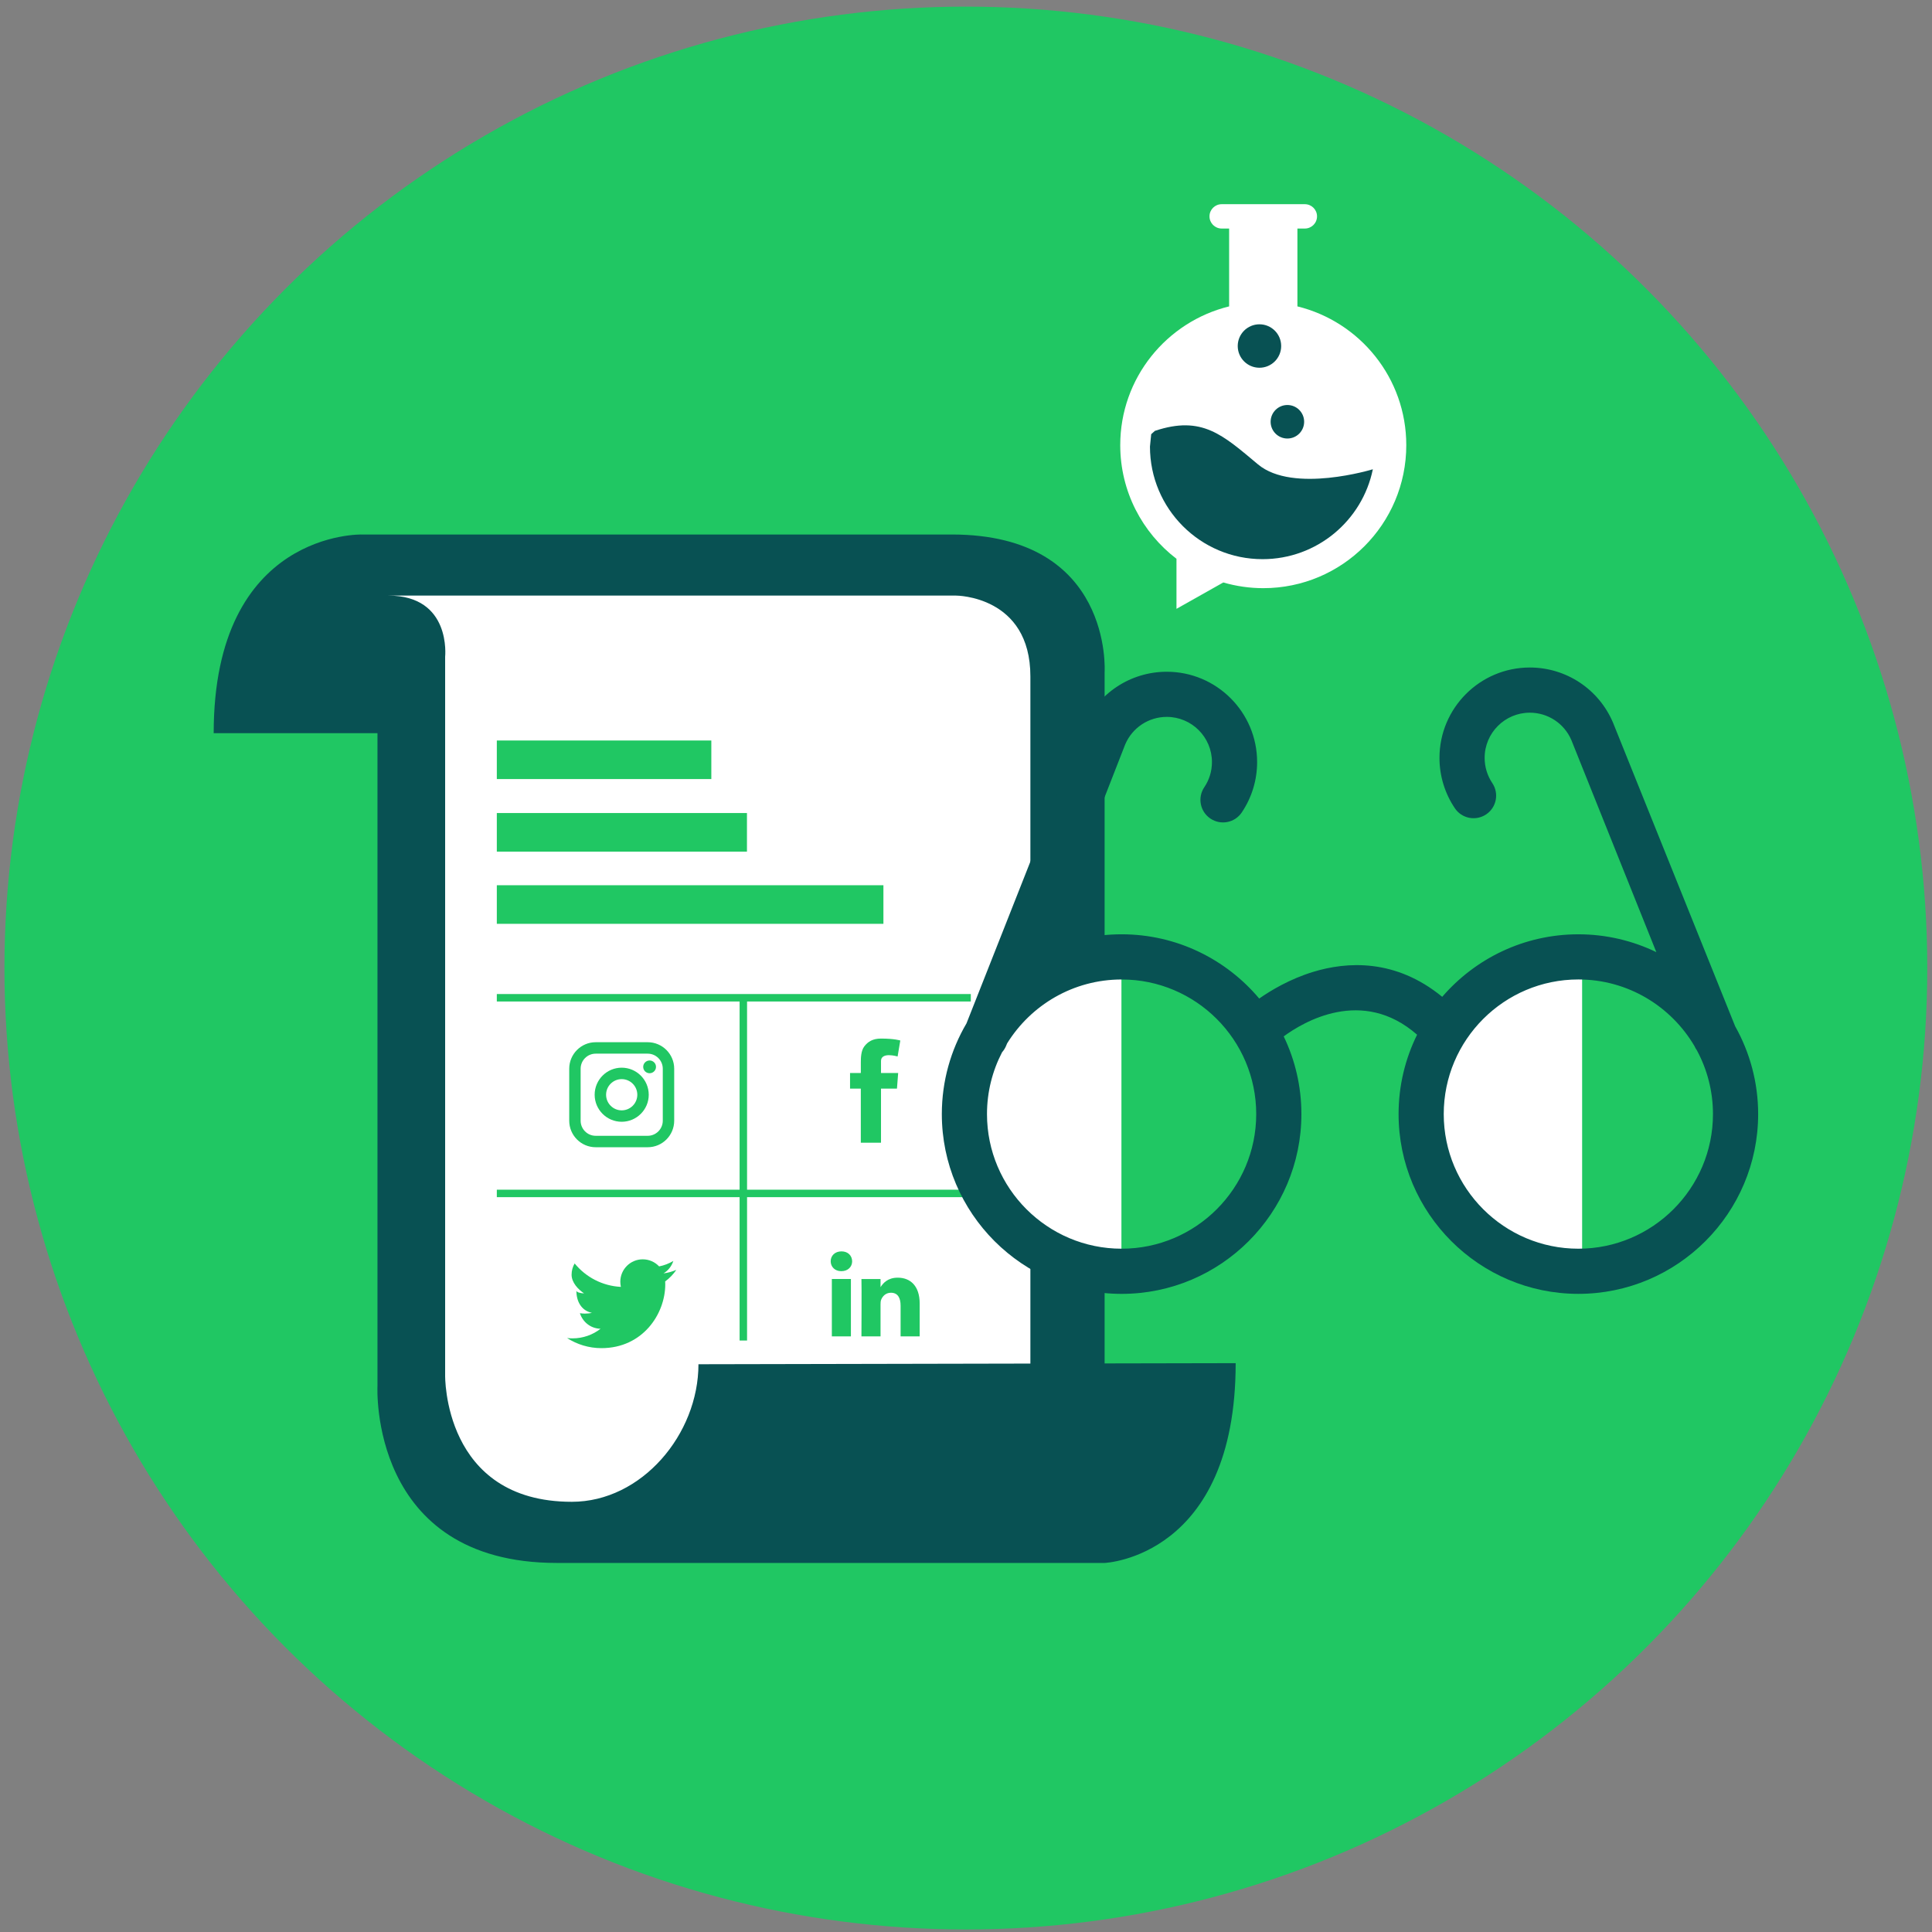 <?xml version="1.0" encoding="utf-8"?>
<!-- Generator: Adobe Illustrator 15.0.2, SVG Export Plug-In . SVG Version: 6.00 Build 0)  -->
<!DOCTYPE svg PUBLIC "-//W3C//DTD SVG 1.1//EN" "http://www.w3.org/Graphics/SVG/1.1/DTD/svg11.dtd">
<svg version="1.1" id="Layer_1" xmlns="http://www.w3.org/2000/svg" xmlns:xlink="http://www.w3.org/1999/xlink" x="0px" y="0px"
	 width="259.157px" height="259.157px" viewBox="0 0 259.157 259.157" enable-background="new 0 0 259.157 259.157"
	 xml:space="preserve">
<rect x="0" y="0" width="259.157" height="259.157" fill="#808080" stroke="none"/>
<circle fill="#20C763" cx="129.56" cy="129.853" r="128.965"/>
<g>
	<polygon fill="#FFFFFF" points="68.749,204.559 58.723,195.904 56.016,176.125 56.016,103.203 56.016,87.077 45.421,79.729 
		47.951,75.427 127.745,75.427 140.475,81.555 144.295,88.783 142.597,195.904 96.549,204.559 	"/>
	<path fill="#085153" d="M76.703,201.45c9.381,0,16.987-9.068,16.987-18.451l72.061-0.146c0,26.07-17.568,26.799-17.568,26.799
		H74.688c-25.253,0-24.054-23.721-24.054-23.721V98.348H28.663c0-27.238,19.917-26.651,19.917-26.651h79.088
		c21.677,0,20.504,18.455,20.504,18.455v97.854h-9.957v-97.27c0-10.843-9.959-10.843-9.959-10.843H52.097
		c8.492,0,7.613,8.207,7.613,8.207v96.358C59.71,184.459,59.397,201.45,76.703,201.45z"/>
</g>
<g>
	<g>
		<g>
			<rect x="66.643" y="118.745" fill="#20C763" width="51.858" height="5.176"/>
			<rect x="66.643" y="109.06" fill="#20C763" width="33.553" height="5.177"/>
			<rect x="66.643" y="99.331" fill="#20C763" width="28.774" height="5.172"/>
		</g>
	</g>
</g>
<polygon fill="#20C763" points="130.224,134.34 130.224,133.34 66.643,133.34 66.643,134.34 99.21,134.34 99.21,159.586 
	66.643,159.586 66.643,160.586 99.21,160.586 99.21,179.817 100.21,179.817 100.21,160.586 130.224,160.586 130.224,159.586 
	100.21,159.586 100.21,134.34 "/>
<g>
	<path fill="#20C763" d="M87.137,142.251c-0.474,0-0.859,0.387-0.859,0.857c0,0.475,0.385,0.855,0.859,0.855
		c0.473,0,0.858-0.383,0.858-0.855C87.998,142.638,87.61,142.251,87.137,142.251z"/>
	<path fill="#20C763" d="M86.883,139.802h-6.979c-1.958,0-3.548,1.596-3.548,3.556v6.974c0,1.961,1.589,3.557,3.548,3.557h6.979
		c1.961,0,3.553-1.594,3.553-3.557v-6.974C90.436,141.398,88.844,139.802,86.883,139.802z M88.905,150.332
		c0,1.116-0.91,2.023-2.022,2.023h-6.979c-1.114,0-2.018-0.907-2.018-2.023v-6.974c0-1.114,0.904-2.021,2.018-2.021h6.979
		c1.112,0,2.022,0.906,2.022,2.021V150.332z"/>
	<path fill="#20C763" d="M83.393,143.218c-2,0-3.626,1.627-3.626,3.629c0,1.999,1.625,3.626,3.626,3.626
		c1.999,0,3.629-1.626,3.629-3.626C87.02,144.846,85.392,143.218,83.393,143.218z M83.393,148.942c-1.154,0-2.092-0.942-2.092-2.095
		c0-1.155,0.938-2.094,2.092-2.094c1.155,0,2.095,0.938,2.095,2.094C85.49,148,84.551,148.942,83.393,148.942z"/>
</g>
<g>
	<path fill="#20C763" d="M89.225,171.889c0.008,0.126,0.013,0.257,0.013,0.389c0,3.979-3.026,8.561-8.563,8.561
		c-1.695,0-3.272-0.502-4.607-1.354c0.237,0.028,0.488,0.043,0.729,0.043c1.411,0,2.732-0.484,3.76-1.289
		c-1.315-0.029-2.387-0.896-2.769-2.089c0.187,0.031,0.456,0.056,0.653,0.056c0.273,0,0.701-0.035,0.958-0.105
		c-1.375-0.275-2.082-1.493-2.082-2.95c0-0.01,0-0.022,0-0.036c0,0.227,0.539,0.359,1.03,0.379
		c-0.809-0.543-1.674-1.461-1.674-2.507c0-0.549,0.149-1.067,0.408-1.511c1.485,1.82,3.702,3.018,6.203,3.145
		c-0.047-0.223-0.076-0.453-0.076-0.688c0-1.662,1.345-3.009,3.005-3.009c0.868,0,1.646,0.361,2.201,0.949
		c0.684-0.133,1.325-0.385,1.906-0.729c-0.226,0.703-0.696,1.292-1.319,1.665c0.603-0.076,1.187-0.236,1.723-0.475
		C90.317,170.933,89.812,171.463,89.225,171.889z"/>
</g>
<path fill="#20C763" d="M114.027,143.932h1.444v-0.655v-0.642v-0.106c0-0.618,0.016-1.573,0.465-2.165
	c0.474-0.625,1.124-1.051,2.242-1.051c1.821,0,2.588,0.26,2.588,0.26l-0.362,2.141c0,0-0.601-0.174-1.163-0.174
	s-1.063,0.199-1.063,0.762v0.229v0.748v0.655h2.301l-0.16,2.089h-2.142v7.26h-2.708v-7.26h-1.444v-2.09H114.027z"/>
<g>
	<g>
		<path fill="#FFFFFF" d="M127.317,149.444c0,12.773,10.357,23.133,23.133,23.135l0.004-46.271
			C137.674,126.31,127.321,136.665,127.317,149.444z"/>
		<path fill="#20C763" d="M173.586,149.44c0-12.775-10.357-23.131-23.133-23.133l-0.004,46.271
			C163.231,172.573,173.584,162.217,173.586,149.44z"/>
	</g>
	<g>
		<path fill="#FFFFFF" d="M189.12,149.444c0,12.771,10.357,23.129,23.133,23.133l-0.002-46.267
			C199.478,126.307,189.12,136.667,189.12,149.444z"/>
		<path fill="#20C763" d="M235.385,149.444c0.001-12.779-10.356-23.135-23.135-23.134l0.002,46.267
			C225.029,172.579,235.386,162.215,235.385,149.444z"/>
	</g>
	<path fill="#085153" d="M232.754,137.667L216.387,96.98c-0.006-0.015-0.012-0.028-0.016-0.04
		c-1.904-4.496-6.283-7.401-11.164-7.401c-6.684,0-12.117,5.435-12.117,12.118c0,2.421,0.716,4.759,2.062,6.76
		c0.934,1.39,2.816,1.754,4.204,0.82c1.388-0.935,1.752-2.816,0.815-4.203c-0.668-0.999-1.023-2.167-1.023-3.376
		c0-3.341,2.717-6.059,6.059-6.059c2.432,0,4.621,1.443,5.576,3.68l11.396,28.439c-3.17-1.531-6.719-2.392-10.459-2.392
		c-7.293,0-13.836,3.257-18.262,8.387c-6.28-5.149-12.793-4.727-17.314-3.346c-3.146,0.961-5.7,2.504-7.234,3.577
		c-4.429-5.266-11.059-8.619-18.459-8.619c-3.713,0-7.231,0.845-10.381,2.355l10.868-27.836c0.956-2.237,3.142-3.681,5.571-3.681
		c3.344,0,6.061,2.719,6.061,6.059c0,1.211-0.354,2.377-1.027,3.375c-0.936,1.389-0.567,3.271,0.818,4.203
		c1.389,0.937,3.27,0.571,4.206-0.818c1.349-2.002,2.062-4.34,2.062-6.76c0-6.683-5.436-12.115-12.119-12.115
		c-4.877,0-9.26,2.902-11.162,7.398c-0.004,0.014-0.01,0.028-0.016,0.04l-15.689,39.731c-2.101,3.576-3.307,7.731-3.307,12.167
		c0,13.295,10.817,24.115,24.116,24.115c13.297,0,24.116-10.82,24.116-24.115c0-3.73-0.853-7.27-2.373-10.424
		c2.595-1.91,10.521-6.684,17.892-0.225c-1.586,3.213-2.483,6.824-2.483,10.647c0,13.295,10.819,24.115,24.118,24.115
		c13.295,0,24.115-10.82,24.115-24.115C235.836,145.167,234.711,141.152,232.754,137.667z M150.454,167.5
		c-9.961,0-18.06-8.101-18.06-18.057c0-2.99,0.735-5.811,2.026-8.298c0.222-0.249,0.404-0.535,0.539-0.86l0.131-0.318
		c3.186-5.146,8.877-8.58,15.361-8.58c9.959,0,18.057,8.099,18.057,18.058C168.508,159.4,160.411,167.5,150.454,167.5z
		 M211.722,167.5c-9.959,0-18.06-8.101-18.06-18.057c0-9.959,8.101-18.059,18.06-18.059c6.636,0,12.44,3.599,15.581,8.951
		c0.086,0.201,0.195,0.39,0.318,0.561c1.373,2.547,2.155,5.456,2.155,8.547C229.778,159.4,221.674,167.5,211.722,167.5z"/>
</g>
<g>
	<g>
		<path fill="#20C763" d="M123.365,174.846v4.412h-2.559v-4.115c0-1.035-0.367-1.736-1.295-1.736c-0.707,0-1.128,0.477-1.312,0.934
			c-0.068,0.164-0.084,0.396-0.084,0.625v4.297h-2.562c0,0,0.038-6.977,0-7.695h2.562v1.088c-0.006,0.012-0.012,0.018-0.016,0.024
			h0.016v-0.024c0.339-0.521,0.945-1.27,2.307-1.27C122.102,171.383,123.365,172.484,123.365,174.846L123.365,174.846z
			 M112.877,167.858c-0.875,0-1.449,0.574-1.449,1.327c0,0.737,0.555,1.329,1.415,1.329h0.013c0.895,0,1.451-0.592,1.451-1.329
			C114.29,168.429,113.752,167.858,112.877,167.858L112.877,167.858z M111.583,179.26h2.557v-7.696h-2.557V179.26z"/>
	</g>
</g>
<g>
	<path fill="#FFFFFF" d="M164.874,41.099V30.656h-1c-0.9,0-1.633-0.729-1.633-1.634c0-0.903,0.731-1.632,1.633-1.632h11.158
		c0.899,0,1.633,0.729,1.633,1.632s-0.732,1.634-1.633,1.634h-0.998v10.443c8.379,2.058,14.604,9.599,14.604,18.613
		c0,10.594-8.59,19.184-19.186,19.184c-1.859,0-3.658-0.271-5.359-0.765l-6.281,3.538v-6.712c-4.585-3.509-7.543-9.031-7.543-15.244
		C150.268,50.697,156.493,43.156,164.874,41.099z"/>
	<g>
		<path fill="#085153" d="M154.92,57.795c6.33-2.108,9.105,0.557,13.828,4.499c4.715,3.941,15.404,0.653,15.404,0.653
			c-1.408,6.88-7.496,12.059-14.796,12.059c-8.338,0-15.101-6.762-15.101-15.1l0.166-1.664L154.92,57.795z"/>
		<circle fill="#085153" cx="172.689" cy="56.575" r="2.248"/>
		<circle fill="#085153" cx="168.942" cy="46.415" r="2.914"/>
	</g>
</g>
</svg>
